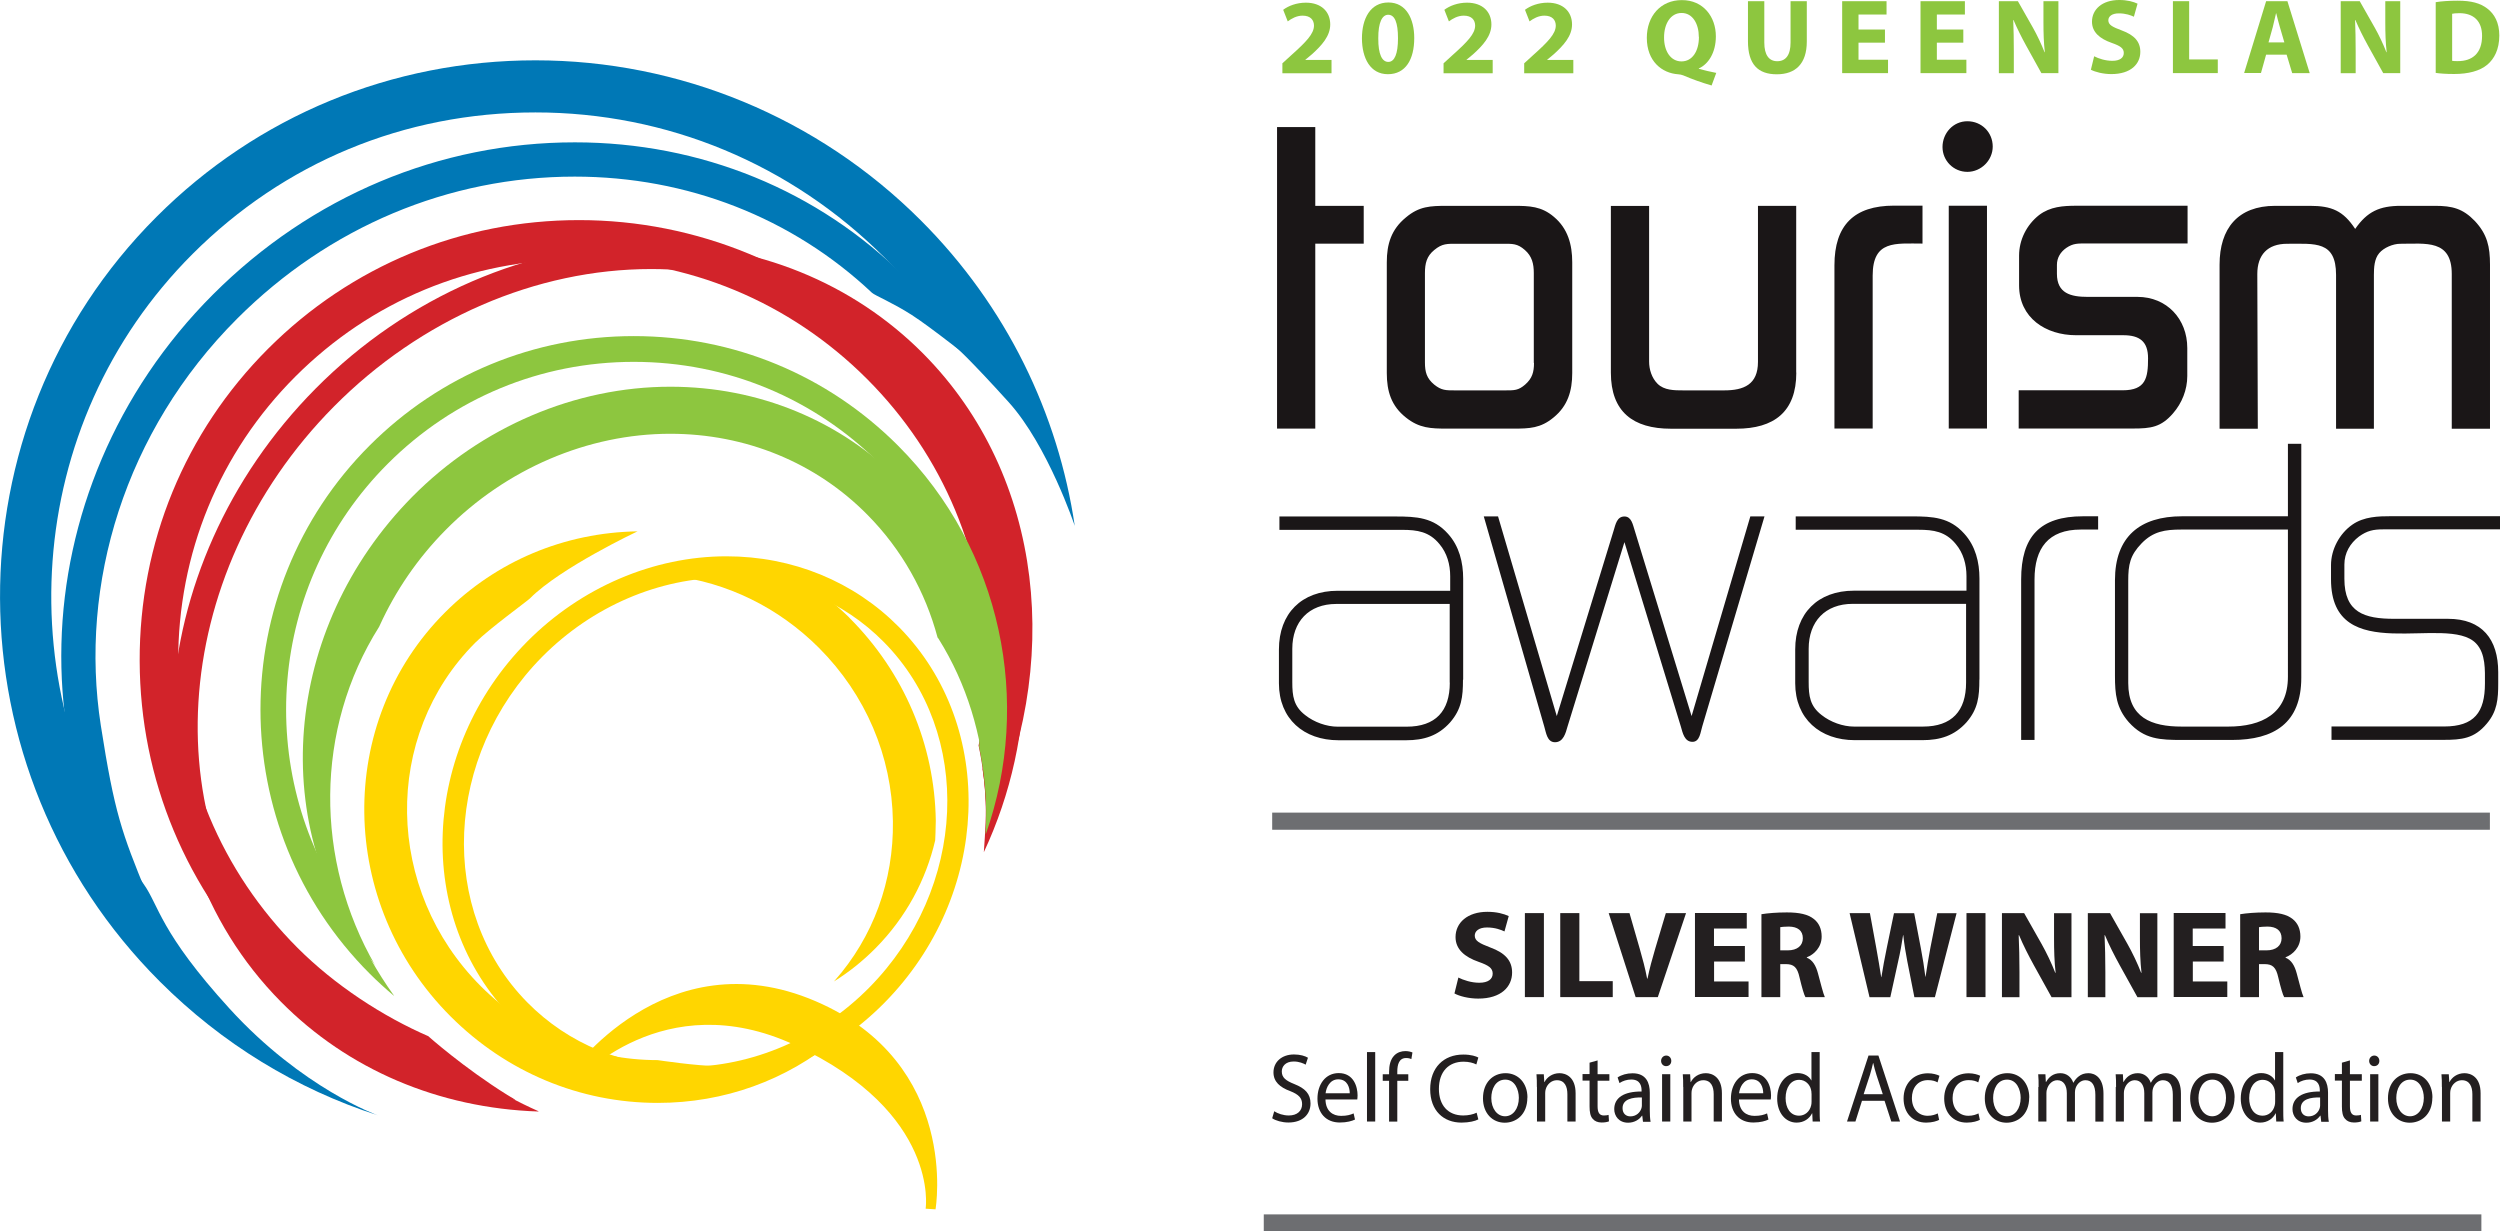 <svg viewBox="0 0 252.38 124.32" xmlns="http://www.w3.org/2000/svg"><path d="m127.58 123.46h122.92" fill="none" stroke="#6d6e71" stroke-width="1.73"/><g fill="#231f20"><path d="m147.21 98.68c.52.26 1.31.53 2.13.53.88 0 1.35-.36 1.35-.92s-.4-.83-1.42-1.19c-1.41-.49-2.33-1.27-2.33-2.5 0-1.45 1.21-2.55 3.21-2.55.96 0 1.66.2 2.16.43l-.43 1.55c-.34-.16-.94-.4-1.77-.4s-1.23.38-1.23.82c0 .54.48.78 1.57 1.2 1.5.55 2.2 1.33 2.2 2.53 0 1.42-1.09 2.63-3.42 2.63-.97 0-1.92-.25-2.4-.52l.39-1.58z"/><path d="m155.86 92.18v8.48h-1.92v-8.48z"/><path d="m157.52 92.18h1.92v6.87h3.37v1.61h-5.3v-8.48z"/><path d="m165.12 100.66-2.72-8.48h2.1l1.03 3.58c.29 1.01.55 1.97.75 3.03h.04c.21-1.02.48-2.02.77-2.99l1.08-3.62h2.04l-2.85 8.48z"/><path d="m176.16 97.07h-3.12v2.01h3.48v1.57h-5.41v-8.48h5.23v1.57h-3.31v1.76h3.12v1.56z"/><path d="m177.83 92.29c.62-.1 1.53-.18 2.55-.18 1.26 0 2.14.19 2.74.67.5.4.78.99.78 1.77 0 1.08-.77 1.82-1.5 2.09v.04c.59.24.92.8 1.13 1.59.26.96.53 2.06.69 2.39h-1.96c-.14-.24-.34-.93-.59-1.97-.23-1.06-.59-1.35-1.37-1.36h-.58v3.33h-1.9v-8.36zm1.9 3.65h.75c.96 0 1.52-.48 1.52-1.22 0-.78-.53-1.17-1.41-1.18-.47 0-.73.04-.87.06v2.34z"/><path d="m188.73 100.66-2.01-8.48h2.05l.64 3.5c.19 1.01.36 2.1.5 2.96h.02c.14-.92.34-1.94.55-2.98l.72-3.47h2.04l.68 3.57c.19.99.33 1.9.45 2.84h.02c.13-.94.31-1.94.49-2.94l.69-3.47h1.95l-2.19 8.48h-2.07l-.72-3.65c-.16-.85-.3-1.65-.4-2.62h-.02c-.15.96-.29 1.76-.49 2.62l-.8 3.65h-2.1z"/><path d="m200.44 92.18v8.48h-1.92v-8.48z"/><path d="m202.1 100.66v-8.48h2.24l1.76 3.11c.5.89 1.01 1.95 1.38 2.91h.04c-.13-1.12-.16-2.26-.16-3.53v-2.48h1.76v8.48h-2.01l-1.81-3.27c-.5-.91-1.06-2-1.47-2.99h-.04c.05 1.13.08 2.33.08 3.71v2.55h-1.76z"/><path d="m210.77 100.66v-8.48h2.24l1.76 3.11c.5.89 1.01 1.95 1.38 2.91h.04c-.13-1.12-.16-2.26-.16-3.53v-2.48h1.76v8.48h-2.01l-1.81-3.27c-.5-.91-1.06-2-1.47-2.99h-.04c.05 1.13.08 2.33.08 3.71v2.55h-1.76z"/><path d="m224.49 97.07h-3.12v2.01h3.48v1.57h-5.41v-8.48h5.23v1.57h-3.31v1.76h3.12v1.56z"/><path d="m226.16 92.29c.62-.1 1.53-.18 2.55-.18 1.26 0 2.14.19 2.74.67.5.4.78.99.78 1.77 0 1.08-.77 1.82-1.5 2.09v.04c.59.24.92.8 1.13 1.59.26.96.53 2.06.69 2.39h-1.96c-.14-.24-.34-.93-.59-1.97-.23-1.06-.59-1.35-1.37-1.36h-.58v3.33h-1.9v-8.36zm1.9 3.65h.75c.96 0 1.52-.48 1.52-1.22 0-.78-.53-1.17-1.41-1.18-.46 0-.73.04-.87.06v2.34z"/><path d="m128.63 112.18c.37.24.91.43 1.48.43.84 0 1.34-.46 1.34-1.14 0-.62-.34-.98-1.2-1.32-1.04-.38-1.69-.95-1.69-1.89 0-1.04.82-1.81 2.07-1.81.65 0 1.13.16 1.41.33l-.23.7c-.21-.12-.64-.32-1.21-.32-.87 0-1.2.54-1.2 1 0 .62.39.93 1.27 1.28 1.08.43 1.63.98 1.63 1.96 0 1.03-.73 1.92-2.24 1.92-.62 0-1.29-.19-1.63-.43l.21-.72z"/><path d="m133.81 110.99c.02 1.18.74 1.66 1.57 1.66.6 0 .96-.11 1.27-.25l.14.62c-.29.14-.8.3-1.53.3-1.41 0-2.26-.97-2.26-2.41s.81-2.58 2.15-2.58c1.5 0 1.9 1.37 1.9 2.25 0 .18-.02.32-.03.41h-3.22zm2.45-.62c0-.55-.22-1.41-1.16-1.41-.84 0-1.21.81-1.28 1.41z"/><path d="m138 106.21h.83v7.01h-.83z"/><path d="m140.23 113.23v-4.12h-.64v-.66h.64v-.23c0-.67.14-1.28.53-1.67.31-.32.73-.44 1.12-.44.29 0 .55.07.71.14l-.11.67c-.12-.06-.29-.11-.53-.11-.71 0-.89.65-.89 1.38v.26h1.11v.66h-1.11v4.12z"/><path d="m149.23 113.01c-.3.16-.91.32-1.69.32-1.8 0-3.16-1.19-3.16-3.37s1.36-3.5 3.34-3.5c.8 0 1.3.18 1.52.3l-.2.7c-.31-.16-.76-.28-1.29-.28-1.5 0-2.49 1-2.49 2.75 0 1.63.9 2.68 2.46 2.68.5 0 1.01-.11 1.35-.28l.17.68z"/><path d="m154.19 110.8c0 1.77-1.18 2.54-2.28 2.54-1.24 0-2.2-.95-2.2-2.46 0-1.6 1-2.54 2.28-2.54s2.21 1 2.21 2.46zm-3.64.05c0 1.05.58 1.84 1.39 1.84s1.39-.78 1.39-1.86c0-.81-.39-1.84-1.37-1.84s-1.41.95-1.41 1.86z"/><path d="m155.15 109.74c0-.49 0-.9-.04-1.29h.74l.05.79h.02c.23-.46.76-.9 1.52-.9.64 0 1.62.39 1.62 2.03v2.85h-.83v-2.76c0-.77-.27-1.41-1.06-1.41-.55 0-.98.41-1.12.89-.04.11-.06.26-.06.41v2.87h-.83v-3.49z"/><path d="m161.28 107.07v1.37h1.19v.66h-1.19v2.58c0 .59.16.93.63.93.22 0 .38-.03.48-.06l.04.65c-.16.07-.42.12-.74.12-.39 0-.7-.13-.9-.37-.24-.26-.32-.68-.32-1.25v-2.61h-.71v-.66h.71v-1.15l.82-.23z"/><path d="m165.86 113.23-.07-.6h-.03c-.26.38-.75.71-1.4.71-.93 0-1.4-.68-1.4-1.37 0-1.16.99-1.79 2.76-1.78v-.1c0-.4-.1-1.11-1.04-1.11-.43 0-.87.14-1.19.36l-.19-.57c.38-.26.93-.42 1.51-.42 1.4 0 1.74 1 1.74 1.96v1.79c0 .41.02.82.08 1.15h-.76zm-.12-2.44c-.91-.02-1.94.15-1.94 1.08 0 .56.36.83.79.83.6 0 .98-.4 1.11-.8.03-.09.05-.19.05-.28v-.83z"/><path d="m168.72 107.1c0 .3-.2.53-.53.53-.29 0-.5-.24-.5-.53s.22-.54.52-.54.51.24.51.54zm-.93 6.12v-4.78h.83v4.78z"/><path d="m169.92 109.74c0-.49 0-.9-.04-1.29h.74l.05.79h.02c.23-.46.76-.9 1.52-.9.64 0 1.62.39 1.62 2.03v2.85h-.83v-2.76c0-.77-.27-1.41-1.06-1.41-.55 0-.98.41-1.12.89-.04.11-.06.26-.06.41v2.87h-.83v-3.49z"/><path d="m175.55 110.99c.02 1.18.74 1.66 1.57 1.66.6 0 .96-.11 1.27-.25l.14.62c-.29.14-.8.3-1.53.3-1.41 0-2.26-.97-2.26-2.41s.82-2.58 2.15-2.58c1.5 0 1.9 1.37 1.9 2.25 0 .18-.02.32-.03.41h-3.22zm2.45-.62c0-.55-.22-1.41-1.16-1.41-.84 0-1.21.81-1.28 1.41z"/><path d="m183.7 106.21v5.78c0 .42 0 .91.04 1.23h-.75l-.04-.83h-.02c-.26.53-.81.94-1.56.94-1.11 0-1.96-.98-1.96-2.43 0-1.59.94-2.57 2.06-2.57.7 0 1.18.35 1.38.73h.02v-2.85zm-.83 4.18c0-.11 0-.26-.04-.37-.12-.55-.58-1.01-1.2-1.01-.86 0-1.37.79-1.37 1.85 0 .97.46 1.77 1.36 1.77.56 0 1.07-.38 1.22-1.04.03-.12.04-.24.04-.38v-.83z"/><path d="m187.97 111.13-.66 2.09h-.85l2.17-6.66h1l2.18 6.66h-.88l-.68-2.09h-2.27zm2.1-.67-.63-1.92c-.14-.43-.24-.83-.33-1.22h-.02c-.09.4-.2.8-.32 1.21l-.63 1.93h1.92z"/><path d="m195.77 113.05c-.22.12-.7.28-1.32.28-1.38 0-2.28-.98-2.28-2.44s.97-2.54 2.46-2.54c.49 0 .93.13 1.16.25l-.19.67c-.2-.12-.51-.23-.97-.23-1.05 0-1.62.81-1.62 1.81 0 1.11.68 1.79 1.59 1.79.47 0 .79-.13 1.02-.24l.14.65z"/><path d="m199.87 113.05c-.22.12-.7.28-1.32.28-1.38 0-2.28-.98-2.28-2.44s.97-2.54 2.47-2.54c.49 0 .93.13 1.16.25l-.19.67c-.2-.12-.51-.23-.97-.23-1.05 0-1.62.81-1.62 1.81 0 1.11.68 1.79 1.59 1.79.47 0 .79-.13 1.02-.24z"/><path d="m204.85 110.8c0 1.77-1.18 2.54-2.28 2.54-1.24 0-2.2-.95-2.2-2.46 0-1.6 1-2.54 2.28-2.54s2.21 1 2.21 2.46zm-3.64.05c0 1.05.58 1.84 1.39 1.84s1.39-.78 1.39-1.86c0-.81-.39-1.84-1.37-1.84s-1.41.95-1.41 1.86z"/><path d="m205.8 109.74c0-.49 0-.9-.04-1.29h.73l.04.77h.03c.26-.45.68-.88 1.44-.88.63 0 1.1.39 1.3.96h.02c.14-.27.32-.47.51-.62.27-.22.58-.34 1.01-.34.61 0 1.51.41 1.51 2.07v2.82h-.82v-2.71c0-.92-.32-1.47-1-1.47-.47 0-.84.36-.99.79-.04.12-.07.28-.07.43v2.95h-.82v-2.86c0-.76-.32-1.31-.96-1.31-.52 0-.9.43-1.03.87-.05.13-.07.28-.07.42v2.88h-.82v-3.49z"/><path d="m213.62 109.74c0-.49 0-.9-.04-1.29h.73l.04.77h.03c.26-.45.68-.88 1.44-.88.63 0 1.1.39 1.3.96h.02c.14-.27.32-.47.51-.62.27-.22.58-.34 1.01-.34.61 0 1.51.41 1.51 2.07v2.82h-.82v-2.71c0-.92-.32-1.47-1-1.47-.47 0-.84.36-.99.79-.04.12-.07.28-.07.43v2.95h-.82v-2.86c0-.76-.32-1.31-.96-1.31-.52 0-.9.43-1.03.87-.05.13-.07.28-.07.42v2.88h-.82v-3.49z"/><path d="m225.58 110.8c0 1.77-1.18 2.54-2.28 2.54-1.24 0-2.2-.95-2.2-2.46 0-1.6 1-2.54 2.28-2.54s2.21 1 2.21 2.46zm-3.64.05c0 1.05.58 1.84 1.39 1.84s1.39-.78 1.39-1.86c0-.81-.39-1.84-1.37-1.84s-1.41.95-1.41 1.86z"/><path d="m230.5 106.21v5.78c0 .42 0 .91.04 1.23h-.75l-.04-.83h-.02c-.26.53-.82.94-1.56.94-1.11 0-1.96-.98-1.96-2.43 0-1.59.94-2.57 2.06-2.57.7 0 1.18.35 1.38.73h.02v-2.85zm-.83 4.18c0-.11 0-.26-.04-.37-.12-.55-.58-1.01-1.2-1.01-.86 0-1.37.79-1.37 1.85 0 .97.46 1.77 1.36 1.77.56 0 1.07-.38 1.22-1.04.03-.12.04-.24.04-.38v-.83z"/><path d="m234.33 113.23-.07-.6h-.03c-.26.38-.75.71-1.4.71-.93 0-1.4-.68-1.4-1.37 0-1.16.99-1.79 2.76-1.78v-.1c0-.4-.1-1.11-1.04-1.11-.43 0-.87.14-1.19.36l-.19-.57c.38-.26.93-.42 1.51-.42 1.4 0 1.74 1 1.74 1.96v1.79c0 .41.02.82.08 1.15h-.76zm-.12-2.44c-.91-.02-1.94.15-1.94 1.08 0 .56.36.83.79.83.6 0 .98-.4 1.11-.8.03-.09.05-.19.05-.28v-.83z"/><path d="m237.23 107.07v1.37h1.2v.66h-1.2v2.58c0 .59.16.93.63.93.22 0 .38-.03.48-.06l.04.65c-.16.07-.42.12-.74.12-.39 0-.7-.13-.9-.37-.24-.26-.32-.68-.32-1.25v-2.61h-.71v-.66h.71v-1.15l.81-.23z"/><path d="m240.2 107.1c0 .3-.2.53-.53.53-.29 0-.5-.24-.5-.53s.22-.54.52-.54.51.24.51.54zm-.93 6.12v-4.78h.83v4.78z"/><path d="m245.55 110.8c0 1.77-1.18 2.54-2.28 2.54-1.24 0-2.2-.95-2.2-2.46 0-1.6 1-2.54 2.28-2.54s2.21 1 2.21 2.46zm-3.64.05c0 1.05.58 1.84 1.39 1.84s1.39-.78 1.39-1.86c0-.81-.39-1.84-1.37-1.84s-1.41.95-1.41 1.86z"/><path d="m246.51 109.74c0-.49 0-.9-.04-1.29h.74l.05.79h.02c.23-.46.76-.9 1.52-.9.64 0 1.62.39 1.62 2.03v2.85h-.83v-2.76c0-.77-.28-1.41-1.06-1.41-.55 0-.98.41-1.12.89-.04.11-.06.26-.06.41v2.87h-.83v-3.49z"/></g><path d="m128.43 82.9h122.93" fill="none" stroke="#6d6e71" stroke-width="1.73"/><path d="m252.38 53.46v-1.35h-10.95c-1.35 0-2.78.04-3.95.85-1.3.9-2.16 2.51-2.16 4.09v1.44c0 8.98 11.72 3.41 14.64 6.46.99 1.03.9 2.69.9 4.04 0 2.92-1.08 4.35-4.13 4.35h-11.36v1.35h11.31c1.84 0 3.1-.13 4.35-1.62 1.08-1.26 1.17-2.51 1.17-4.09v-1.12c0-3.32-1.62-5.39-5.07-5.39h-5.43c-3.01 0-5.03-.63-5.03-4.04v-1.44c0-1.17.58-2.15 1.48-2.83.81-.58 1.44-.72 2.42-.72h11.81zm-21.41 14.86c0 3.73-2.65 5.03-6.02 5.03h-4.71c-3.05 0-5.39-.9-5.39-4.4v-10.33c0-1.62.18-2.56 1.35-3.77s2.38-1.39 4-1.39h10.77zm1.35.09v-23.61h-1.35v7.32h-10.68c-4.26 0-6.78 2.06-6.78 6.46v9.65c0 1.84.13 3.23 1.39 4.67 1.57 1.75 3.19 1.8 5.39 1.8h5.03c4.26 0 7-1.71 7-6.28m-20.51-14.95v-1.35h-1.53c-4.36 0-6.24 2.06-6.24 6.37v16.21h1.35v-16.21c0-3.14 1.39-5.03 4.67-5.03h1.75zm-13.33 15.44c0 2.87-1.44 4.44-4.35 4.44h-6.96c-1.12 0-2.38-.45-3.28-1.17-1.17-.9-1.3-1.93-1.3-3.32v-3.37c0-2.74 1.66-4.53 4.44-4.53h11.45zm1.35-.31v-10.19c0-1.66-.4-3.28-1.53-4.53-1.48-1.66-3.19-1.75-5.3-1.75h-11.72v1.35h12.39c1.53 0 2.74.18 3.77 1.44.76.9 1.08 2.06 1.08 3.23v1.48h-11.36c-3.64 0-5.93 2.29-5.93 5.93v3.41c0 3.59 2.51 5.75 6.02 5.75h6.82c1.8 0 3.23-.45 4.45-1.8 1.17-1.35 1.3-2.6 1.3-4.31m-21.68-16.48h-1.44l-5.93 20.16-5.75-18.76c-.18-.54-.31-1.39-1.03-1.39-.76 0-.9.81-1.08 1.39l-5.75 18.76-5.93-20.16h-1.44l6.11 21.23c.18.58.27 1.57 1.08 1.57.85 0 1.08-.94 1.26-1.57l5.75-18.63 5.7 18.63c.18.63.36 1.53 1.17 1.53.76 0 .81-1.03.99-1.57l6.28-21.19zm-31.78 16.79c0 2.87-1.44 4.44-4.36 4.44h-6.96c-1.12 0-2.38-.45-3.28-1.17-1.17-.9-1.3-1.93-1.3-3.32v-3.37c0-2.74 1.66-4.53 4.44-4.53h11.45v7.95zm1.35-.31v-10.19c0-1.66-.4-3.28-1.53-4.53-1.48-1.66-3.19-1.75-5.3-1.75h-11.72v1.35h12.39c1.53 0 2.74.18 3.77 1.44.76.9 1.08 2.06 1.08 3.23v1.48h-11.36c-3.64 0-5.93 2.29-5.93 5.93v3.41c0 3.59 2.51 5.75 6.02 5.75h6.82c1.8 0 3.23-.45 4.44-1.8 1.17-1.35 1.3-2.6 1.3-4.31" fill="#1a1617"/><path d="m251.37 43.27v-16.56c0-1.8-.27-3.05-1.53-4.4-1.21-1.26-2.29-1.53-4-1.53h-3.46c-2.16 0-3.41.58-4.62 2.33-1.21-1.84-2.38-2.33-4.58-2.33h-3.5c-3.77 0-5.61 2.29-5.61 5.93v16.57h3.86l-.05-15.62c0-1.93 1.03-3.05 3.01-3.05 2.83 0 4.94-.31 4.94 3.14v15.53h3.82v-15.53c0-.72.04-1.62.54-2.2.45-.54 1.39-.94 2.11-.94 2.6 0 5.21-.45 5.21 3.05v15.62h3.86zm-30.53-18.68v-3.82h-11.22c-1.35 0-2.65.09-3.77.94-1.26.99-2.02 2.51-2.02 4.09v3.01c0 3.28 2.69 5.03 5.75 5.03h4.76c1.66 0 2.51.63 2.51 2.33 0 1.97-.22 3.23-2.56 3.23h-10.5v3.86h11.54c1.8 0 2.83-.13 4.04-1.53.9-1.03 1.44-2.38 1.44-3.77v-2.83c0-2.92-2.06-5.16-5.03-5.16h-5.03c-1.71 0-3.1-.36-3.1-2.33v-.9c0-.72.36-1.3.94-1.71.72-.49 1.21-.45 2.06-.45h10.19zm-20.25-3.82h-3.86v22.49h3.86v-22.48zm.58-5.97c0-1.44-1.12-2.56-2.56-2.56s-2.51 1.21-2.51 2.6 1.12 2.51 2.51 2.51 2.56-1.17 2.56-2.56m-7.09 9.79v-3.82h-2.87c-4.04 0-6.02 1.98-6.02 6.02v16.48h3.86v-15.44c0-3.59 2.29-3.23 5.03-3.23m-12.75 13.02v-16.83h-3.86v15.76c0 2.29-1.44 2.87-3.41 2.87h-4.13c-.9 0-1.93 0-2.6-.67-.58-.58-.85-1.44-.85-2.24v-15.71h-3.86v16.83c0 3.95 2.24 5.66 6.06 5.66h6.6c3.82 0 6.06-1.71 6.06-5.66m-26.48-.99c0 .94-.18 1.57-.9 2.2-.67.58-1.08.58-1.98.58h-5.12c-.9 0-1.35 0-2.07-.58-.76-.63-.94-1.26-.94-2.24v-9.02c0-.99.18-1.71.94-2.33.81-.67 1.3-.63 2.33-.63h4.58c.99 0 1.48-.04 2.24.63.72.63.9 1.39.9 2.33v9.07zm3.86 1.03v-11.18c0-1.8-.45-3.41-1.84-4.58-1.26-1.08-2.47-1.12-4.09-1.12h-6.69c-1.71 0-2.83.04-4.17 1.17-1.48 1.21-1.93 2.69-1.93 4.53v11.18c0 1.84.45 3.32 1.93 4.49 1.35 1.08 2.51 1.12 4.17 1.12h6.69c1.62 0 2.74-.04 4.04-1.12 1.44-1.17 1.89-2.69 1.89-4.49m-21.05-13.06v-3.82h-4.89v-7.95h-3.86v30.44h3.86v-18.67z" fill="#1a1617"/><path d="m52.01 111.03c-9.31-1.47-17.9-5.84-24.71-12.65-8.47-8.47-13.16-19.7-13.2-31.63-.04-11.94 4.56-23.14 12.97-31.55 8.37-8.37 19.51-12.98 31.39-12.98s23.29 4.69 31.8 13.2c8.47 8.47 13.16 19.7 13.2 31.63.03 6.68-1.4 13.12-4.14 18.98 0 0 .22-2.88.2-4.25-.03-2.21-.28-4.39-.73-6.52l-.05.26c.56-2.73.84-5.53.83-8.38-.04-10.9-4.32-21.16-12.06-28.9-7.78-7.78-18.09-12.06-29.05-12.06s-21 4.2-28.64 11.83c-7.67 7.67-11.87 17.89-11.83 28.79s4.32 21.16 12.06 28.9c3.75 3.75 8.57 6.91 13.29 8.95l-.1-.04s3.54 3.16 7.98 5.93c.31.19.8.48.8.48" fill="#d2232a"/><path d="m38.13 112.59c-8.2-2.65-15.72-7.23-22-13.51-21.37-21.37-21.52-55.99-.34-77.18 10.19-10.2 23.79-15.81 38.27-15.81s28.48 5.74 38.9 16.16c8.69 8.69 13.87 19.57 15.54 30.84 0 0-2.71-8.1-6.67-12.49-3.97-4.39-5.45-5.69-5.45-5.69-1.98-3.17-4.34-6.17-7.1-8.92-9.44-9.44-21.95-14.64-35.23-14.64s-25.39 5.08-34.61 14.29c-17.21 17.21-18.83 44.24-4.95 63.59 1.57 2.19 1.63 4.85 8.68 12.59 7.37 8.08 14.96 10.77 14.96 10.77" fill="#0078b6"/><path d="m26.43 105.65c-2.43-1.64-4.53-3.94-6.64-6.05-18.79-18.8-18.02-50.14 1.72-69.88 9.9-9.9 22.86-15.35 36.52-15.35 12.72 0 24.57 4.84 33.36 13.63 2.59 2.59 5.05 5.48 6.9 8.48 0 0-4.25-3.4-6.24-4.68-1.98-1.27-3.72-1.96-4.03-2.25-8.04-7.57-18.63-11.72-30-11.72-12.73 0-24.83 5.09-34.07 14.33-11.36 11.36-15.99 26.82-13.77 41.09 1.38 8.84 2.12 10.82 4.62 16.94 3.83 9.35 11.62 15.45 11.62 15.45" fill="#0078b6"/><path d="m54.35 112.21c-10.08-.34-19.23-4.25-25.99-11.08-15.94-16.1-14.37-43.86 3.5-61.9 9.23-9.31 21.57-14.65 33.87-14.65 10.61 0 20.37 3.96 27.49 11.14 12.24 12.36 14.16 31.6 6.31 48 .03-.56.04-1.09.03-1.63-.02-1.53-.15-3.04-.37-4.44 4.93-14.16 2.46-29.74-7.81-40.11-6.63-6.69-15.73-10.38-25.65-10.38-11.61 0-23.28 5.06-32.02 13.88-16.87 17.02-18.44 43.15-3.5 58.24 4.9 4.95 11.17 8.26 18.12 9.61 1.93 1.28 3.98 2.38 6.03 3.29" fill="#d2232a"/><path d="m73.34 58.31c-6.79 0-13.56 2.91-18.59 7.98-9.93 10.03-10.61 25.69-1.51 34.91 4.14 4.2 9.79 6.51 15.89 6.51 6.79 0 13.56-2.91 18.59-7.98 9.93-10.03 10.61-25.7 1.51-34.91-4.14-4.2-9.79-6.51-15.89-6.51m-4.21 51.57c-6.69 0-12.88-2.54-17.43-7.15-9.93-10.06-9.25-27.08 1.51-37.95 5.43-5.48 12.76-8.62 20.12-8.62 6.69 0 12.88 2.54 17.43 7.15 9.92 10.06 9.25 27.09-1.51 37.96-5.43 5.48-12.76 8.62-20.12 8.62" fill="#ffd600"/><path d="m93.95 122s2.46-14.36-11.84-20.48c-14.81-6.34-24.24 7.28-24.24 7.28s8.95-10.08 22.57-3.76c14.96 6.94 13.51 16.95 13.51 16.95" fill="#ffd600"/><path d="m93.95 122s2.46-14.36-11.84-20.48c-14.81-6.34-24.24 7.28-24.24 7.28s8.95-10.08 22.57-3.76c14.96 6.94 13.51 16.95 13.51 16.95z" fill="none" stroke="#ffd600"/><path d="m72.48 107.61c4.18 0 11.94-2.74 11.94-2.74-5.02 4.19-11.33 6.47-18.02 6.47-7.85 0-15.28-3.1-20.91-8.73-11.4-11.4-11.65-29.71-.55-40.8 5.16-5.16 12.04-8.05 19.42-8.17 0 0-7.8 3.68-10.86 6.77-.28.28-4.08 3.03-5.51 4.46-9.41 9.41-9.16 24.97.55 34.69 4.81 4.81 11.15 7.46 17.85 7.46 0 0 3.95.6 6.08.6" fill="#ffd600"/><path d="m85.74 62.36c5.52 5.52 8.61 12.79 8.73 20.48 0 .69-.06 1.99-.06 1.99-.93 3.99-2.94 7.78-6.03 10.9-1.29 1.3-2.7 2.43-4.21 3.36l.08-.08c3.9-4.41 5.98-10.08 5.89-16.11-.1-6.56-2.75-12.77-7.46-17.49-4.09-4.09-9.28-6.62-14.86-7.29 0 0 3.5-.73 5.3-.73 3.31 0 6.5.73 9.4 2.12 0 0 2.2 1.82 3.22 2.84" fill="#ffd600"/><path d="m38.27 63.28c-6.49 10.29-6.55 23.55-.36 34.24l-.18-.28c-10.82-13.48-9.26-33.78 3.89-47.09 6.98-7.06 16.47-11.11 26.05-11.11 8.91 0 17.18 3.41 23.29 9.59 8.17 8.26 11.01 19.99 8.66 31.09 0 0-.03.62-.08-.08-.42-5.46-1.91-10.55-4.8-15.17l-.09-.11c-1.23-4.59-3.59-8.86-7.08-12.39-5.21-5.28-12.29-8.18-19.91-8.18-8.31 0-16.57 3.54-22.66 9.7-2.85 2.88-5.07 6.16-6.65 9.62z" fill="#8dc63f"/><path d="m99.5 84.13c.04-.77.06-1.55.05-2.33-.03-2.18-.27-4.32-.71-6.42v-.03c1.13-10.24-2.2-20.7-10.03-28.54-6.63-6.63-15.45-10.28-24.83-10.28s-18.2 3.65-24.83 10.28c-12.16 12.16-13.52 31.1-4.07 44.77 0 0 1.03 3.8 4.71 8.96l-.08-.06c-.82-.69-1.62-1.42-2.39-2.19-14.7-14.7-14.7-38.62 0-53.32 7.12-7.12 16.59-11.04 26.66-11.04s19.54 3.92 26.66 11.04c10.58 10.58 13.55 25.95 8.89 39.21z" fill="#8dc63f"/><path d="m129.46 7.38v-.99l.9-.82c1.53-1.37 2.27-2.15 2.29-2.97 0-.57-.34-1.02-1.15-1.02-.6 0-1.13.3-1.5.58l-.46-1.17c.53-.4 1.35-.72 2.29-.72 1.58 0 2.46.93 2.46 2.2 0 1.17-.85 2.11-1.86 3.02l-.65.54v.02h2.64v1.35h-4.96z" fill="#8dc63f"/><path d="m142.77 3.84c0 2.16-.87 3.65-2.66 3.65s-2.61-1.63-2.62-3.61c0-2.02.86-3.63 2.67-3.63s2.61 1.67 2.61 3.59zm-3.63.04c-.01 1.6.38 2.37 1.01 2.37s.98-.8.98-2.39-.33-2.37-.99-2.37c-.6 0-1.01.76-1 2.39z" fill="#8dc63f"/><path d="m145.73 7.38v-.99l.9-.82c1.53-1.37 2.27-2.15 2.29-2.97 0-.57-.34-1.02-1.15-1.02-.6 0-1.13.3-1.5.58l-.46-1.17c.53-.4 1.35-.72 2.29-.72 1.58 0 2.46.93 2.46 2.2 0 1.17-.85 2.11-1.86 3.02l-.65.54v.02h2.64v1.35h-4.96z" fill="#8dc63f"/><path d="m153.87 7.38v-.99l.9-.82c1.53-1.37 2.27-2.15 2.29-2.97 0-.57-.34-1.02-1.15-1.02-.6 0-1.13.3-1.5.58l-.46-1.17c.53-.4 1.35-.72 2.29-.72 1.58 0 2.46.93 2.46 2.2 0 1.17-.85 2.11-1.86 3.02l-.65.54v.02h2.64v1.35h-4.96z" fill="#8dc63f"/><path d="m172.79 8.63c-1.03-.3-1.9-.61-2.86-1.02-.16-.06-.33-.1-.51-.11-1.64-.11-3.17-1.31-3.17-3.68 0-2.18 1.38-3.81 3.54-3.81s3.43 1.68 3.43 3.66c0 1.65-.76 2.81-1.72 3.24v.04c.56.16 1.18.29 1.76.41zm-1.29-4.9c0-1.32-.62-2.42-1.74-2.42s-1.77 1.1-1.77 2.46c-.01 1.38.66 2.43 1.76 2.43s1.76-1.04 1.76-2.47z" fill="#8dc63f"/><path d="m178.11.12v4.18c0 1.25.47 1.88 1.31 1.88s1.34-.6 1.34-1.88v-4.18h1.64v4.07c0 2.24-1.13 3.31-3.03 3.31s-2.91-1.01-2.91-3.33v-4.05z" fill="#8dc63f"/><path d="m190.29 4.31h-2.67v1.72h2.98v1.35h-4.63v-7.26h4.48v1.35h-2.83v1.51h2.67v1.34z" fill="#8dc63f"/><path d="m198.2 4.31h-2.67v1.72h2.98v1.35h-4.63v-7.26h4.48v1.35h-2.83v1.51h2.67v1.34z" fill="#8dc63f"/><path d="m201.79 7.38v-7.26h1.92l1.51 2.66c.43.76.86 1.67 1.18 2.49h.03c-.11-.96-.14-1.94-.14-3.03v-2.12h1.51v7.26h-1.72l-1.55-2.8c-.43-.78-.9-1.71-1.26-2.56h-.03c.04.97.06 1.99.06 3.18v2.19h-1.51z" fill="#8dc63f"/><path d="m211.43 5.69c.44.23 1.12.45 1.82.45.75 0 1.15-.31 1.15-.79s-.34-.71-1.22-1.02c-1.21-.42-1.99-1.09-1.99-2.14 0-1.24 1.03-2.19 2.75-2.19.82 0 1.42.17 1.85.37l-.37 1.32c-.29-.14-.81-.34-1.52-.34s-1.06.32-1.06.7c0 .46.41.67 1.35 1.02 1.28.47 1.88 1.14 1.88 2.16 0 1.22-.94 2.25-2.93 2.25-.83 0-1.65-.22-2.06-.44l.33-1.36z" fill="#8dc63f"/><path d="m219.35.12h1.65v5.88h2.89v1.38h-4.53v-7.26z" fill="#8dc63f"/><path d="m228.77 5.51-.52 1.86h-1.7l2.22-7.25h2.15l2.25 7.26h-1.77l-.56-1.86h-2.08zm1.84-1.23-.45-1.54c-.13-.43-.26-.97-.37-1.4h-.02c-.11.43-.22.98-.33 1.4l-.43 1.54z" fill="#8dc63f"/><path d="m236.3 7.38v-7.26h1.92l1.51 2.66c.43.76.86 1.67 1.18 2.49h.03c-.11-.96-.14-1.94-.14-3.03v-2.12h1.51v7.26h-1.72l-1.55-2.8c-.43-.78-.9-1.71-1.26-2.56h-.03c.04.97.06 1.99.06 3.18v2.19h-1.51z" fill="#8dc63f"/><path d="m245.89.22c.6-.1 1.39-.15 2.22-.15 1.38 0 2.27.25 2.97.78.75.56 1.23 1.45 1.23 2.74 0 1.39-.51 2.35-1.21 2.94-.76.64-1.93.94-3.35.94-.85 0-1.45-.05-1.86-.11zm1.65 5.92c.14.03.37.03.57.03 1.49.01 2.46-.81 2.46-2.54.01-1.51-.87-2.3-2.28-2.3-.37 0-.6.03-.74.06v4.75z" fill="#8dc63f"/></svg>